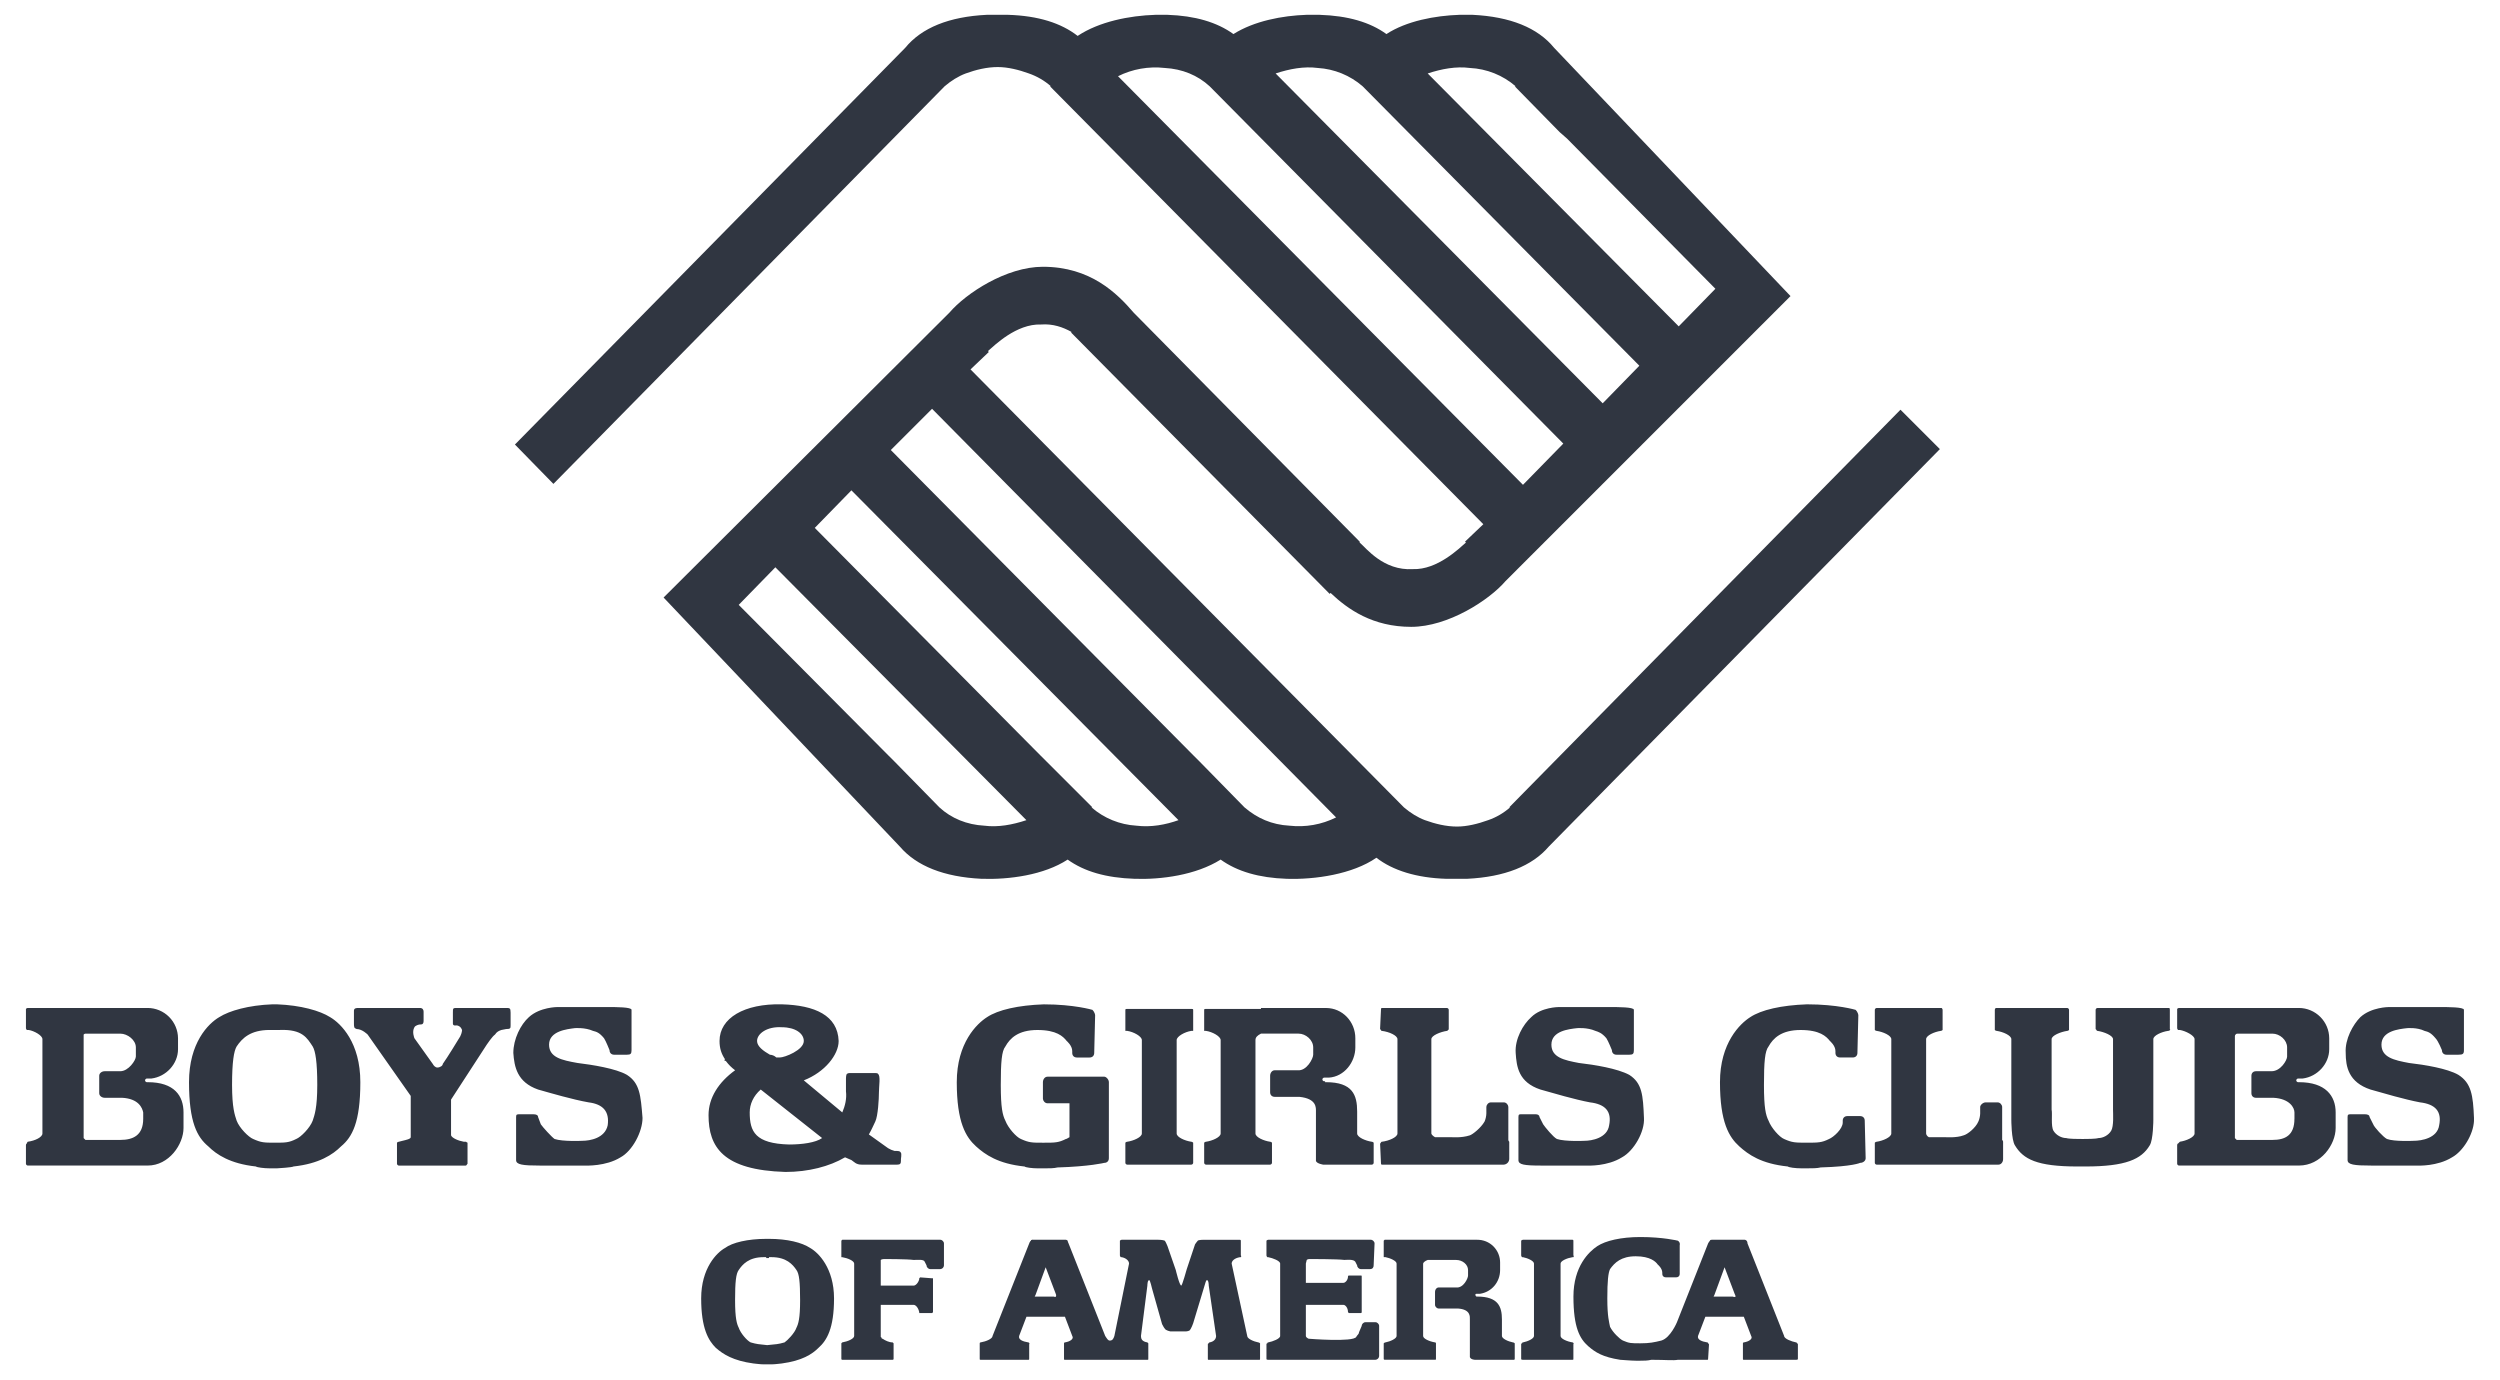 <svg xmlns="http://www.w3.org/2000/svg" fill="none" viewBox="0 0 96 53" height="53" width="96">
<g opacity="0.9">
<path fill="#1A202C" d="M72.978 15.733L57.955 31.001H57.99C57.743 31.219 57.456 31.387 57.145 31.494C56.758 31.634 56.336 31.74 55.949 31.74C55.527 31.74 55.105 31.634 54.718 31.494C54.436 31.389 54.155 31.212 53.908 31.001L37.268 14.185L37.971 13.516L37.937 13.481C38.183 13.27 39.027 12.426 39.977 12.461C40.434 12.426 40.821 12.566 41.138 12.742V12.777L51.059 22.805L51.094 22.769C51.763 23.403 52.712 24.071 54.191 24.071C55.598 24.071 57.181 23.051 57.814 22.312L68.756 11.37L59.678 1.836C59.045 1.062 57.99 0.64 56.547 0.569H56.045C55.108 0.6 54.011 0.804 53.239 1.308C52.606 0.851 51.762 0.604 50.671 0.569H50.172C49.242 0.6 48.165 0.804 47.364 1.308C46.73 0.851 45.886 0.604 44.831 0.569H44.374C43.369 0.599 42.205 0.83 41.382 1.379C40.749 0.886 39.87 0.605 38.709 0.569H37.892C36.45 0.64 35.394 1.062 34.761 1.836L19.773 17.07L21.251 18.582L36.274 3.313C36.52 3.102 36.802 2.926 37.083 2.821C37.47 2.68 37.892 2.575 38.314 2.575C38.702 2.575 39.123 2.68 39.51 2.821C39.821 2.929 40.108 3.096 40.355 3.313H40.319L56.96 20.13L56.257 20.799L56.292 20.834C56.045 21.045 55.201 21.889 54.252 21.854C53.126 21.924 52.458 21.044 52.212 20.834V20.799L43.531 12.004C42.897 11.265 41.877 10.244 40.047 10.244C38.64 10.244 37.092 11.264 36.459 12.004L25.482 22.945L34.559 32.514C35.193 33.253 36.248 33.676 37.691 33.746C38.746 33.782 40.083 33.605 40.998 33.008C41.631 33.465 42.475 33.71 43.566 33.746C44.586 33.782 45.923 33.605 46.873 33.008C47.506 33.465 48.35 33.71 49.406 33.746C50.497 33.782 51.938 33.571 52.854 32.937C53.487 33.43 54.402 33.71 55.527 33.746H56.337C57.779 33.676 58.835 33.253 59.468 32.514L74.491 17.246L72.978 15.733ZM56.442 2.61C57.091 2.641 57.71 2.889 58.201 3.314H58.166L59.89 5.073L60.171 5.319L65.871 11.089L64.463 12.532L54.824 2.821C55.352 2.646 55.915 2.54 56.442 2.61ZM50.602 2.61C51.239 2.648 51.845 2.896 52.326 3.314L62.951 14.044L61.543 15.487L48.984 2.821C49.512 2.646 50.074 2.54 50.602 2.61ZM42.932 2.927C43.487 2.65 44.11 2.54 44.727 2.61C45.395 2.645 45.993 2.891 46.45 3.313L60.031 17.034L58.482 18.617L42.932 2.927ZM37.796 31.706C37.127 31.67 36.529 31.424 36.072 31.002L34.348 29.242L34.102 28.997L28.367 23.227L29.774 21.784L39.414 31.494C38.887 31.67 38.323 31.776 37.796 31.706ZM43.636 31.706C42.999 31.668 42.393 31.42 41.912 31.002H41.947L40.187 29.242L39.941 28.997L31.287 20.271L32.694 18.829L45.254 31.494C44.762 31.67 44.199 31.776 43.636 31.706ZM49.512 31.706C48.843 31.67 48.28 31.424 47.787 31.002L46.063 29.242L45.817 28.997L34.207 17.281L35.791 15.698L51.306 31.389C50.751 31.666 50.128 31.776 49.512 31.706Z" clip-rule="evenodd" fill-rule="evenodd"></path>
<path fill="#1A202C" d="M5.675 41.556H5.64C5.605 41.556 5.57 41.521 5.57 41.486C5.57 41.451 5.605 41.415 5.64 41.415H5.816C6.379 41.345 6.836 40.853 6.836 40.289V39.867C6.833 39.56 6.71 39.266 6.493 39.049C6.276 38.832 5.982 38.708 5.675 38.706H1.066C1.031 38.706 0.996 38.741 0.996 38.741V39.48C0.996 39.48 0.996 39.515 1.031 39.551H1.101C1.313 39.585 1.629 39.762 1.629 39.902V43.526C1.629 43.667 1.348 43.806 1.066 43.842C1.066 43.842 1.031 43.877 1.031 43.912C0.996 43.912 0.996 43.983 0.996 43.983V44.686C0.996 44.721 1.031 44.757 1.066 44.757H5.675C6.485 44.757 7.047 43.947 7.047 43.315V42.716C7.047 42.083 6.696 41.556 5.675 41.556ZM5.499 42.963C5.499 43.597 5.112 43.773 4.619 43.773H3.282L3.247 43.738L3.212 43.703V39.727C3.247 39.692 3.282 39.692 3.282 39.692H4.619C4.901 39.692 5.217 39.938 5.217 40.22V40.571C5.217 40.712 4.936 41.135 4.619 41.135H4.021C3.916 41.135 3.81 41.205 3.81 41.31V41.979C3.81 42.084 3.916 42.155 4.021 42.155H4.69C5.323 42.189 5.464 42.542 5.499 42.717V42.963ZM88.282 41.556H88.246C88.212 41.556 88.176 41.521 88.176 41.486C88.176 41.451 88.212 41.415 88.246 41.415H88.423C88.985 41.345 89.442 40.853 89.442 40.289V39.867C89.44 39.56 89.317 39.266 89.1 39.049C88.883 38.832 88.589 38.708 88.282 38.706H83.673C83.638 38.706 83.603 38.741 83.603 38.741V39.48C83.603 39.48 83.603 39.515 83.638 39.551H83.708C83.919 39.585 84.271 39.762 84.271 39.902V43.526C84.271 43.667 83.954 43.806 83.708 43.842L83.638 43.912C83.603 43.912 83.603 43.983 83.603 43.983V44.686C83.603 44.721 83.638 44.757 83.673 44.757H88.282C89.126 44.757 89.689 43.947 89.689 43.315V42.716C89.689 42.083 89.302 41.556 88.282 41.556ZM88.106 42.963C88.106 43.597 87.754 43.773 87.261 43.773H85.89L85.854 43.738L85.82 43.703V39.797C85.82 39.797 85.82 39.727 85.854 39.727C85.854 39.692 85.925 39.692 85.925 39.692H87.262C87.544 39.692 87.825 39.938 87.825 40.22V40.571C87.825 40.712 87.578 41.135 87.228 41.135H86.629C86.524 41.135 86.454 41.205 86.454 41.31V41.979C86.454 42.084 86.524 42.155 86.629 42.155H87.297C87.931 42.189 88.107 42.542 88.107 42.717V42.963H88.106ZM19.431 38.706H17.567C17.391 38.706 17.391 38.706 17.391 38.883V39.305C17.391 39.41 17.532 39.375 17.532 39.375C17.532 39.375 17.637 39.375 17.708 39.48L17.743 39.551C17.743 39.551 17.743 39.657 17.673 39.797C17.567 39.973 17.18 40.607 17.004 40.853C17.004 40.923 16.899 40.993 16.793 40.993C16.722 40.993 16.652 40.923 16.617 40.853L15.914 39.868C15.914 39.868 15.808 39.621 15.914 39.446C15.949 39.375 16.09 39.34 16.125 39.34C16.195 39.34 16.266 39.34 16.266 39.199V38.847C16.266 38.777 16.231 38.706 16.125 38.706H13.767C13.697 38.706 13.591 38.706 13.591 38.812V39.269C13.591 39.445 13.591 39.48 13.697 39.515C13.908 39.515 14.118 39.727 14.118 39.727L15.772 42.083V43.667C15.772 43.737 15.596 43.773 15.455 43.807L15.315 43.843C15.28 43.843 15.244 43.878 15.244 43.878V44.687C15.244 44.722 15.28 44.758 15.315 44.758H17.883C17.918 44.758 17.918 44.722 17.953 44.687V43.878C17.918 43.878 17.918 43.843 17.883 43.843H17.812C17.601 43.807 17.355 43.701 17.32 43.596V42.225L18.692 40.113C18.692 40.113 18.903 39.797 19.008 39.727C19.078 39.621 19.149 39.586 19.255 39.551L19.431 39.516C19.607 39.516 19.607 39.481 19.607 39.375V38.883C19.607 38.706 19.572 38.706 19.431 38.706ZM76.883 43.773V42.506C76.883 42.436 76.812 42.331 76.707 42.331H76.25C76.145 42.331 76.039 42.436 76.039 42.506V42.752C76.039 42.858 76.003 42.999 75.968 43.069C75.862 43.316 75.546 43.562 75.404 43.597C75.124 43.702 74.701 43.668 74.701 43.668H74.068C73.997 43.632 73.963 43.562 73.963 43.526V39.903C73.963 39.763 74.279 39.622 74.525 39.586C74.525 39.586 74.56 39.586 74.596 39.552V38.778C74.596 38.742 74.561 38.707 74.561 38.707H72.063C72.029 38.707 71.993 38.742 71.993 38.778V39.552C72.011 39.571 72.036 39.584 72.063 39.586C72.309 39.621 72.626 39.763 72.626 39.903V43.526C72.626 43.668 72.309 43.807 72.063 43.843C72.063 43.843 72.029 43.843 71.993 43.879V44.653C71.993 44.687 72.028 44.722 72.063 44.722H76.742C76.847 44.722 76.919 44.617 76.919 44.511V43.843C76.919 43.843 76.919 43.807 76.883 43.773ZM57.92 43.773V42.506C57.92 42.436 57.85 42.331 57.745 42.331H57.251C57.146 42.331 57.076 42.436 57.076 42.506V42.752C57.076 42.858 57.041 42.999 57.006 43.069C56.865 43.316 56.548 43.562 56.443 43.597C56.126 43.702 55.739 43.668 55.739 43.668H55.105C55.035 43.632 54.964 43.562 54.964 43.526V39.903C54.964 39.763 55.316 39.622 55.563 39.586C55.563 39.586 55.598 39.586 55.598 39.552C55.632 39.552 55.632 39.517 55.632 39.517V38.778C55.632 38.742 55.598 38.707 55.562 38.707H53.064C53.029 38.707 53.029 38.742 53.029 38.778L52.995 39.517C53.029 39.517 52.995 39.552 53.029 39.552C53.029 39.586 53.064 39.586 53.064 39.586C53.345 39.621 53.662 39.763 53.662 39.903V43.526C53.662 43.668 53.345 43.807 53.064 43.843C53.064 43.843 53.029 43.843 53.029 43.879C52.995 43.879 53.029 43.913 52.995 43.913L53.029 44.653C53.029 44.687 53.029 44.722 53.064 44.722H57.743C57.798 44.719 57.85 44.695 57.889 44.657C57.928 44.618 57.951 44.566 57.955 44.511V43.843C57.955 43.843 57.92 43.807 57.92 43.773ZM79.979 43.737C79.803 43.737 79.451 43.737 79.345 43.702C79.17 43.702 78.959 43.597 78.853 43.421C78.748 43.246 78.818 42.752 78.782 42.611V39.903C78.782 39.763 79.134 39.622 79.381 39.586C79.381 39.586 79.415 39.586 79.451 39.552V38.778C79.451 38.742 79.415 38.707 79.381 38.707H76.636C76.636 38.707 76.601 38.742 76.601 38.778V39.552C76.62 39.572 76.645 39.584 76.672 39.586C76.919 39.621 77.235 39.763 77.235 39.903V42.999C77.235 42.999 77.235 43.773 77.375 43.984C77.692 44.512 78.221 44.793 79.768 44.793H80.085C81.633 44.793 82.232 44.512 82.548 43.984C82.688 43.773 82.688 42.999 82.688 42.999V39.903C82.688 39.763 83.006 39.622 83.251 39.586C83.251 39.586 83.322 39.586 83.322 39.552C83.356 39.517 83.322 39.517 83.322 39.517V38.778C83.322 38.742 83.322 38.707 83.287 38.707H80.542C80.507 38.707 80.472 38.742 80.472 38.778V39.517L80.507 39.552C80.507 39.586 80.542 39.586 80.542 39.586C80.788 39.621 81.14 39.763 81.14 39.903V42.611C81.14 42.752 81.175 43.246 81.069 43.421C80.964 43.597 80.753 43.702 80.577 43.702C80.472 43.737 80.12 43.737 79.979 43.737ZM71.606 43.033C71.606 42.928 71.535 42.858 71.43 42.858H70.937C70.832 42.858 70.761 42.928 70.761 43.033V43.105C70.761 43.351 70.409 43.668 70.234 43.738C69.953 43.879 69.812 43.879 69.39 43.879C68.933 43.879 68.827 43.879 68.51 43.738C68.335 43.668 68.017 43.316 67.912 43.034C67.806 42.823 67.736 42.542 67.736 41.662C67.736 40.783 67.772 40.361 67.912 40.185C68.088 39.868 68.405 39.552 69.143 39.552C69.882 39.552 70.129 39.797 70.269 39.974C70.269 39.974 70.481 40.149 70.481 40.361V40.432C70.481 40.537 70.551 40.607 70.656 40.607H71.149C71.255 40.607 71.325 40.537 71.325 40.432L71.36 38.989C71.36 38.989 71.36 38.884 71.255 38.778C71.255 38.778 70.551 38.566 69.39 38.566C68.405 38.601 67.631 38.778 67.209 39.059C66.821 39.305 66.047 40.044 66.047 41.556C66.047 43.105 66.399 43.668 66.787 44.019C67.139 44.337 67.631 44.688 68.651 44.793C68.686 44.828 68.932 44.864 69.179 44.864H69.39C69.601 44.864 69.777 44.864 69.917 44.829C71.149 44.794 71.43 44.654 71.43 44.654C71.535 44.654 71.641 44.582 71.641 44.477L71.606 43.033ZM42.581 43.033V41.556C42.581 41.451 42.476 41.345 42.405 41.345H40.224C40.118 41.345 40.048 41.451 40.048 41.556V42.19C40.048 42.261 40.118 42.366 40.224 42.366H41.068V43.668C40.998 43.703 40.963 43.738 40.928 43.738C40.646 43.88 40.505 43.88 40.083 43.88H40.048C39.626 43.88 39.52 43.88 39.204 43.738C39.028 43.668 38.712 43.316 38.606 43.034C38.5 42.823 38.43 42.542 38.43 41.663C38.43 40.784 38.465 40.361 38.606 40.186C38.782 39.869 39.098 39.552 39.837 39.552C40.576 39.552 40.822 39.798 40.962 39.974C40.962 39.974 41.174 40.15 41.174 40.361V40.432C41.174 40.538 41.244 40.608 41.35 40.608H41.842C41.948 40.608 42.018 40.538 42.018 40.432L42.053 38.99C42.053 38.99 42.053 38.884 41.948 38.778C41.948 38.778 41.244 38.567 40.083 38.567C39.098 38.601 38.324 38.778 37.902 39.059C37.514 39.306 36.74 40.044 36.74 41.557C36.74 43.106 37.092 43.668 37.479 44.02C37.831 44.337 38.324 44.688 39.344 44.794C39.379 44.829 39.625 44.865 39.871 44.865H40.083C40.294 44.865 40.47 44.865 40.61 44.83C41.842 44.794 42.404 44.654 42.404 44.654C42.51 44.654 42.58 44.583 42.58 44.478V43.033H42.581ZM12.676 39.058C12.29 38.812 11.551 38.601 10.636 38.566H10.46C9.545 38.6 8.807 38.812 8.419 39.058C7.997 39.305 7.258 40.043 7.258 41.556C7.258 43.105 7.575 43.667 7.997 44.019C8.314 44.336 8.841 44.687 9.827 44.793C9.862 44.828 10.143 44.864 10.354 44.864H10.636C10.671 44.864 11.234 44.828 11.269 44.793C12.254 44.687 12.782 44.336 13.098 44.019C13.521 43.668 13.837 43.105 13.837 41.556C13.837 40.043 13.098 39.305 12.676 39.058ZM12.008 43.033C11.902 43.315 11.55 43.668 11.374 43.737C11.093 43.879 10.952 43.879 10.565 43.879C10.143 43.879 10.037 43.879 9.721 43.737C9.545 43.667 9.193 43.315 9.087 43.033C9.017 42.822 8.911 42.541 8.911 41.662C8.911 40.783 8.981 40.36 9.087 40.184C9.299 39.868 9.615 39.551 10.354 39.551H10.741C11.621 39.516 11.796 39.868 12.007 40.184C12.113 40.36 12.183 40.782 12.183 41.662C12.183 42.542 12.078 42.822 12.008 43.033ZM31.112 47.923C30.795 47.712 30.232 47.572 29.529 47.572H29.493H29.423C28.719 47.572 28.121 47.713 27.84 47.923C27.523 48.1 26.925 48.697 26.925 49.859C26.925 51.02 27.207 51.477 27.488 51.758C27.77 52.005 28.157 52.252 28.931 52.357C28.966 52.357 29.177 52.391 29.318 52.391H29.634C29.775 52.391 29.986 52.357 30.022 52.357C30.796 52.252 31.183 52.005 31.429 51.758C31.746 51.478 32.027 51.02 32.027 49.859C32.026 48.698 31.428 48.1 31.112 47.923ZM30.584 50.984C30.513 51.196 30.232 51.478 30.127 51.548C29.881 51.619 29.81 51.619 29.458 51.653C29.141 51.619 29.071 51.619 28.824 51.548C28.683 51.478 28.437 51.196 28.367 50.984C28.297 50.844 28.227 50.634 28.227 49.929C28.227 49.226 28.262 48.909 28.367 48.768C28.508 48.557 28.754 48.275 29.317 48.275H29.423V48.311H29.528V48.275H29.633C30.196 48.275 30.443 48.557 30.583 48.768C30.689 48.909 30.724 49.226 30.724 49.929C30.725 50.634 30.654 50.844 30.584 50.984ZM45.818 43.879C45.782 43.843 45.747 43.843 45.747 43.843C45.501 43.808 45.184 43.668 45.184 43.526V39.938C45.184 39.797 45.501 39.621 45.747 39.586H45.818V38.777C45.818 38.742 45.782 38.742 45.747 38.742H43.284C43.249 38.742 43.214 38.742 43.214 38.777V39.586H43.284C43.531 39.621 43.847 39.797 43.847 39.938V43.526C43.847 43.668 43.531 43.807 43.284 43.843C43.284 43.843 43.249 43.843 43.214 43.879V44.653C43.214 44.687 43.249 44.722 43.284 44.722H45.747C45.782 44.722 45.818 44.687 45.818 44.653V43.879ZM60.418 51.583C60.418 51.548 60.384 51.548 60.384 51.548C60.172 51.514 59.926 51.407 59.926 51.301V48.522C59.926 48.417 60.172 48.311 60.384 48.276H60.418C60.453 48.242 60.418 48.206 60.418 48.206V47.642C60.418 47.642 60.418 47.607 60.384 47.607H58.483C58.448 47.607 58.413 47.642 58.413 47.642V48.206C58.413 48.206 58.413 48.241 58.447 48.276H58.483C58.659 48.311 58.905 48.417 58.905 48.522V51.301C58.905 51.407 58.659 51.513 58.483 51.548C58.483 51.548 58.447 51.548 58.447 51.583C58.413 51.583 58.413 51.618 58.413 51.618V52.181C58.413 52.216 58.447 52.216 58.483 52.216H60.384C60.418 52.216 60.418 52.216 60.418 52.181V51.619C60.418 51.619 60.453 51.583 60.418 51.583ZM52.749 43.879C52.713 43.843 52.678 43.843 52.678 43.843C52.432 43.808 52.115 43.668 52.115 43.526V42.682C52.115 42.049 51.939 41.556 50.919 41.556H50.884V41.521H50.849C50.815 41.521 50.779 41.487 50.779 41.451C50.779 41.415 50.814 41.381 50.849 41.381H51.025C51.623 41.346 52.045 40.783 52.045 40.22V39.868C52.045 39.235 51.553 38.707 50.919 38.707H48.421V38.742H46.31C46.275 38.742 46.24 38.742 46.24 38.777V39.586H46.31C46.556 39.621 46.873 39.797 46.873 39.938V43.526C46.873 43.668 46.557 43.807 46.31 43.843C46.31 43.843 46.275 43.843 46.24 43.879V44.653C46.24 44.687 46.275 44.722 46.31 44.722H48.773C48.808 44.722 48.844 44.687 48.844 44.653V43.879C48.809 43.843 48.773 43.843 48.773 43.843C48.527 43.808 48.21 43.668 48.21 43.526V39.938C48.21 39.833 48.28 39.763 48.422 39.691H49.863C50.145 39.691 50.427 39.938 50.427 40.22V40.501C50.427 40.642 50.18 41.134 49.829 41.098H48.949C48.844 41.098 48.773 41.203 48.773 41.309V41.944C48.773 42.049 48.844 42.119 48.949 42.119H49.899C50.567 42.189 50.532 42.541 50.532 42.682V44.582C50.567 44.687 50.814 44.723 50.814 44.723H52.678C52.713 44.723 52.749 44.688 52.749 44.653V43.879ZM58.166 51.583C58.131 51.548 58.096 51.548 58.096 51.548C57.92 51.514 57.674 51.407 57.674 51.301V50.668C57.674 50.176 57.533 49.788 56.724 49.788H56.69C56.69 49.788 56.654 49.754 56.654 49.718C56.654 49.682 56.69 49.682 56.69 49.682H56.83C57.287 49.612 57.604 49.226 57.604 48.768V48.486C57.605 48.371 57.583 48.256 57.539 48.149C57.495 48.041 57.43 47.944 57.349 47.862C57.267 47.78 57.169 47.715 57.062 47.671C56.955 47.628 56.84 47.606 56.724 47.607H53.171L53.135 47.642V48.275H53.206C53.382 48.311 53.629 48.416 53.629 48.522V51.301C53.629 51.406 53.382 51.512 53.206 51.547C53.206 51.547 53.171 51.547 53.135 51.583V52.18C53.135 52.215 53.171 52.215 53.171 52.215H55.105C55.141 52.215 55.141 52.215 55.141 52.18V51.584C55.141 51.548 55.105 51.548 55.105 51.548C54.894 51.514 54.648 51.407 54.648 51.302V48.523C54.648 48.488 54.719 48.417 54.825 48.382H55.915C56.161 48.382 56.373 48.558 56.373 48.77V48.981C56.373 49.086 56.196 49.473 55.915 49.438H55.246C55.175 49.438 55.105 49.508 55.105 49.614V50.107C55.105 50.177 55.175 50.247 55.246 50.247H55.985C56.478 50.282 56.443 50.563 56.443 50.669V52.112C56.478 52.217 56.654 52.217 56.654 52.217H58.131C58.131 52.217 58.166 52.217 58.166 52.182V51.583ZM20.662 41.838C21.155 41.978 22 42.225 22.598 42.33C23.161 42.4 23.407 42.682 23.336 43.21C23.231 43.702 22.668 43.807 22.351 43.807C22.351 43.807 21.612 43.843 21.296 43.737C21.19 43.667 20.838 43.28 20.768 43.174L20.662 42.893C20.662 42.822 20.592 42.788 20.486 42.788H19.958C19.853 42.788 19.818 42.788 19.818 42.893V44.547C19.818 44.722 20.064 44.758 20.732 44.758H22.492C22.492 44.758 23.266 44.793 23.828 44.442C24.286 44.195 24.673 43.456 24.673 42.928C24.602 42.049 24.567 41.592 24.075 41.275C23.652 41.029 22.738 40.887 22.175 40.818C21.577 40.712 21.084 40.607 21.084 40.114C21.084 39.587 21.788 39.517 22.07 39.481C22.07 39.481 22.456 39.446 22.773 39.586C22.914 39.621 23.019 39.657 23.195 39.868C23.266 39.973 23.406 40.325 23.406 40.325C23.406 40.431 23.477 40.501 23.582 40.501H24.075C24.216 40.501 24.251 40.465 24.251 40.325V38.777C24.251 38.671 23.652 38.671 23.371 38.671H21.401C21.401 38.671 20.732 38.671 20.31 39.058C19.993 39.34 19.712 39.902 19.712 40.431C19.748 40.959 19.854 41.556 20.662 41.838ZM59.152 41.838C59.644 41.978 60.489 42.225 61.051 42.33C61.65 42.4 61.896 42.682 61.791 43.21C61.72 43.702 61.122 43.807 60.84 43.807C60.84 43.807 60.102 43.843 59.785 43.737C59.644 43.667 59.328 43.28 59.258 43.174L59.116 42.893C59.116 42.822 59.046 42.788 58.976 42.788H58.413C58.342 42.788 58.308 42.788 58.308 42.893V44.547C58.308 44.722 58.519 44.758 59.188 44.758H60.982C60.982 44.758 61.72 44.793 62.283 44.442C62.741 44.195 63.163 43.456 63.128 42.928C63.093 42.049 63.057 41.592 62.565 41.275C62.108 41.029 61.228 40.887 60.63 40.818C60.068 40.712 59.574 40.607 59.574 40.114C59.574 39.587 60.243 39.517 60.56 39.481C60.56 39.481 60.946 39.446 61.264 39.586C61.369 39.621 61.509 39.657 61.685 39.868C61.756 39.973 61.897 40.325 61.897 40.325C61.897 40.431 61.967 40.501 62.072 40.501H62.565C62.706 40.501 62.741 40.465 62.741 40.325V38.777C62.741 38.671 62.142 38.671 61.826 38.671H59.855C59.855 38.671 59.188 38.671 58.8 39.058C58.483 39.34 58.166 39.902 58.202 40.431C58.237 40.959 58.307 41.556 59.152 41.838ZM91.026 41.838C91.518 41.978 92.362 42.225 92.926 42.33C93.524 42.4 93.77 42.682 93.664 43.21C93.594 43.702 92.997 43.807 92.68 43.807C92.68 43.807 91.94 43.843 91.659 43.737C91.518 43.667 91.166 43.28 91.132 43.174L90.991 42.893C90.991 42.822 90.921 42.788 90.816 42.788H90.287C90.182 42.788 90.147 42.788 90.147 42.893V44.547C90.147 44.722 90.392 44.758 91.061 44.758H92.856C92.856 44.758 93.594 44.793 94.157 44.442C94.581 44.213 94.973 43.564 95.001 43.051V42.928C94.966 42.049 94.896 41.592 94.404 41.275C93.981 41.029 93.102 40.887 92.504 40.818C91.94 40.712 91.448 40.607 91.448 40.114C91.448 39.587 92.117 39.517 92.433 39.481C92.433 39.481 92.82 39.446 93.102 39.586C93.242 39.621 93.348 39.657 93.524 39.868C93.629 39.973 93.77 40.325 93.77 40.325C93.77 40.431 93.841 40.501 93.946 40.501H94.403C94.579 40.501 94.615 40.465 94.615 40.325V38.777C94.615 38.671 94.016 38.671 93.7 38.671H91.729C91.729 38.671 91.061 38.671 90.638 39.058C90.358 39.34 90.041 39.902 90.075 40.431C90.076 40.959 90.181 41.556 91.026 41.838ZM34.594 44.265C34.56 44.195 34.489 44.195 34.349 44.195C34.262 44.173 34.179 44.137 34.102 44.09L33.364 43.562C33.469 43.386 33.54 43.21 33.61 43.069C33.715 42.858 33.751 42.189 33.751 41.944C33.751 41.697 33.821 41.309 33.716 41.24C33.716 41.205 33.61 41.205 33.61 41.205H32.626C32.626 41.205 32.556 41.205 32.52 41.24C32.485 41.275 32.485 41.415 32.485 41.415V41.908C32.52 42.189 32.45 42.472 32.344 42.717L30.866 41.486C31.676 41.17 32.204 40.501 32.204 39.974C32.168 38.989 31.289 38.601 30.022 38.566C28.58 38.531 27.63 39.094 27.63 39.974C27.63 40.255 27.7 40.466 27.841 40.677L27.806 40.712L27.876 40.747C27.982 40.887 28.088 40.993 28.228 41.098C27.595 41.556 27.208 42.154 27.208 42.822C27.208 44.054 27.771 44.933 30.163 45.003C31.043 45.003 31.852 44.792 32.45 44.441L32.696 44.547C32.801 44.617 32.872 44.722 33.083 44.722H34.455C34.56 44.722 34.596 44.687 34.596 44.581V44.511C34.594 44.511 34.63 44.3 34.594 44.265ZM30.021 39.446C30.549 39.446 30.866 39.691 30.866 39.973C30.866 40.325 30.127 40.607 29.951 40.607H29.81C29.743 40.543 29.656 40.505 29.564 40.501C29.318 40.36 29.071 40.184 29.071 39.974C29.071 39.691 29.458 39.41 30.021 39.446ZM30.302 43.949C29.001 43.913 28.789 43.456 28.789 42.717C28.789 42.4 28.93 42.083 29.212 41.838L31.569 43.701C31.323 43.879 30.795 43.949 30.302 43.949ZM52.959 50.914C52.959 50.844 52.889 50.773 52.818 50.773H52.431C52.36 50.773 52.29 50.844 52.29 50.914L52.185 51.161C52.185 51.231 52.115 51.266 52.08 51.336C51.974 51.548 50.25 51.407 50.25 51.407C50.179 51.372 50.145 51.336 50.145 51.301V50.106H51.587C51.657 50.106 51.763 50.212 51.763 50.387L51.798 50.422H52.254C52.29 50.422 52.29 50.387 52.29 50.387V49.016C52.29 48.98 52.29 48.98 52.254 48.98H51.798C51.763 48.98 51.763 49.016 51.763 49.016C51.763 49.156 51.657 49.261 51.587 49.261H50.145V48.522L50.179 48.381C50.214 48.347 50.285 48.347 50.285 48.347C50.285 48.347 51.375 48.347 51.622 48.381C51.727 48.381 51.974 48.347 52.044 48.452L52.115 48.592C52.115 48.664 52.185 48.734 52.255 48.734H52.607C52.712 48.734 52.748 48.664 52.748 48.592L52.783 47.748C52.783 47.678 52.712 47.607 52.642 47.607H48.702C48.666 47.607 48.632 47.642 48.632 47.642V48.206C48.632 48.206 48.632 48.241 48.666 48.276H48.701C48.878 48.311 49.158 48.417 49.158 48.522V51.301C49.158 51.407 48.878 51.513 48.701 51.548C48.701 51.548 48.666 51.548 48.666 51.583C48.632 51.583 48.632 51.618 48.632 51.618V52.181C48.632 52.216 48.666 52.216 48.702 52.216H52.818C52.854 52.214 52.889 52.198 52.915 52.172C52.941 52.146 52.956 52.111 52.959 52.075V50.914H52.959ZM36.107 47.607H32.343L32.308 47.642V48.276H32.343C32.554 48.311 32.8 48.417 32.8 48.522V51.301C32.8 51.407 32.554 51.513 32.343 51.548L32.308 51.583V52.181C32.308 52.216 32.343 52.216 32.343 52.216H34.278C34.278 52.216 34.314 52.216 34.314 52.181V51.584L34.278 51.548C34.138 51.548 33.997 51.478 33.891 51.407C33.856 51.407 33.856 51.407 33.856 51.373L33.821 51.337V50.107H35.088C35.158 50.107 35.264 50.213 35.299 50.388V50.423H35.792L35.827 50.388V49.086H35.792L35.334 49.051L35.299 49.086V49.121C35.264 49.262 35.158 49.367 35.088 49.367H33.821V48.382C33.856 48.347 33.962 48.347 33.962 48.347C33.962 48.347 34.842 48.347 35.087 48.382C35.228 48.382 35.474 48.347 35.51 48.453L35.58 48.593C35.58 48.664 35.65 48.734 35.721 48.734H36.108C36.144 48.732 36.179 48.716 36.205 48.69C36.23 48.664 36.246 48.63 36.248 48.593V47.749C36.248 47.678 36.178 47.607 36.107 47.607ZM39.661 47.607C39.661 47.607 39.59 47.607 39.59 47.642C39.563 47.675 39.539 47.71 39.52 47.748L39.661 47.607Z" clip-rule="evenodd" fill-rule="evenodd"></path>
<path fill="#1A202C" d="M48.387 51.619V51.584C48.352 51.548 48.317 51.548 48.317 51.548C48.141 51.514 47.894 51.407 47.894 51.302L47.296 48.523C47.296 48.418 47.401 48.312 47.613 48.276H47.648C47.683 48.242 47.648 48.206 47.648 48.206V47.643C47.648 47.643 47.648 47.608 47.613 47.608H46.206C46.206 47.608 46.029 47.608 45.994 47.643C45.959 47.678 45.889 47.784 45.889 47.784L45.572 48.734C45.572 48.734 45.396 49.367 45.361 49.367C45.291 49.367 45.15 48.77 45.15 48.77L44.833 47.855C44.833 47.855 44.762 47.679 44.728 47.643C44.657 47.607 44.481 47.607 44.481 47.607H43.074C43.039 47.607 43.004 47.643 43.004 47.643V48.206C43.004 48.206 43.004 48.241 43.039 48.276H43.074C43.25 48.311 43.355 48.417 43.355 48.523L42.792 51.301C42.757 51.407 42.722 51.478 42.616 51.478C42.546 51.478 42.511 51.407 42.44 51.301L41.033 47.748C41.033 47.748 40.998 47.678 40.998 47.643C40.962 47.607 40.928 47.607 40.928 47.607H39.662C39.662 47.607 39.591 47.607 39.591 47.643C39.563 47.675 39.54 47.71 39.521 47.748L38.114 51.301C38.114 51.407 37.868 51.513 37.656 51.548C37.656 51.548 37.621 51.548 37.621 51.583V52.181C37.621 52.216 37.621 52.216 37.656 52.216H39.486C39.521 52.216 39.521 52.216 39.521 52.181V51.619C39.521 51.619 39.556 51.584 39.521 51.584C39.521 51.548 39.486 51.548 39.486 51.548C39.274 51.514 39.099 51.443 39.134 51.302L39.416 50.563H40.894L41.175 51.302C41.245 51.407 41.105 51.514 40.894 51.548C40.894 51.548 40.858 51.548 40.858 51.584V52.181C40.858 52.217 40.858 52.217 40.894 52.217H44.059C44.095 52.217 44.095 52.217 44.095 52.181V51.584L44.059 51.548C43.848 51.514 43.813 51.407 43.813 51.302L44.059 49.367C44.059 49.367 44.059 49.156 44.13 49.156C44.165 49.156 44.236 49.472 44.236 49.472L44.623 50.845C44.623 50.845 44.693 50.985 44.728 51.02C44.763 51.091 44.939 51.126 44.939 51.126H45.537C45.537 51.126 45.608 51.126 45.678 51.091C45.748 51.02 45.819 50.81 45.819 50.81L46.276 49.297C46.276 49.297 46.311 49.156 46.346 49.156C46.416 49.156 46.416 49.367 46.416 49.367L46.698 51.302C46.698 51.407 46.627 51.514 46.452 51.548C46.452 51.548 46.416 51.548 46.416 51.584C46.381 51.584 46.381 51.619 46.381 51.619V52.181C46.381 52.217 46.381 52.217 46.416 52.217H48.351C48.386 52.217 48.386 52.217 48.386 52.181V51.619H48.387ZM40.541 49.789C40.541 49.824 40.47 49.789 40.47 49.789H39.802H39.732L39.767 49.719L40.154 48.663L40.541 49.683C40.541 49.683 40.576 49.754 40.541 49.789ZM69.003 51.583C69.003 51.548 68.969 51.548 68.969 51.548C68.792 51.514 68.511 51.407 68.511 51.301L67.104 47.748C67.104 47.748 67.104 47.678 67.069 47.643C67.034 47.607 66.999 47.607 66.999 47.607H65.732C65.732 47.607 65.662 47.607 65.662 47.643C65.634 47.675 65.61 47.71 65.591 47.748L64.395 50.773C64.395 50.773 64.149 51.372 63.797 51.477C63.516 51.547 63.34 51.583 62.988 51.583C62.636 51.583 62.566 51.583 62.319 51.477C62.178 51.406 61.932 51.161 61.826 50.95C61.792 50.773 61.721 50.562 61.721 49.859C61.721 49.191 61.756 48.874 61.826 48.733C62.003 48.487 62.249 48.241 62.812 48.241C63.375 48.241 63.586 48.453 63.657 48.558C63.657 48.558 63.832 48.698 63.832 48.874V48.909C63.832 49.015 63.902 49.05 63.973 49.05H64.36C64.43 49.05 64.501 49.016 64.501 48.909V47.818C64.501 47.818 64.536 47.713 64.43 47.643C64.43 47.643 63.868 47.502 62.989 47.502C62.25 47.502 61.651 47.643 61.335 47.853C61.018 48.064 60.42 48.627 60.42 49.788C60.42 50.984 60.666 51.406 60.983 51.689C61.265 51.935 61.546 52.111 62.215 52.216C62.25 52.216 62.637 52.251 62.812 52.251H62.989C63.129 52.251 63.27 52.251 63.411 52.216C63.974 52.216 64.255 52.251 64.43 52.216H65.556C65.591 52.216 65.591 52.216 65.591 52.181L65.626 51.618C65.591 51.618 65.626 51.583 65.591 51.583C65.591 51.548 65.556 51.548 65.556 51.548C65.345 51.514 65.169 51.443 65.204 51.301L65.486 50.563H66.963L67.245 51.301C67.315 51.407 67.174 51.513 66.963 51.548C66.963 51.548 66.928 51.548 66.928 51.583V52.181C66.928 52.216 66.928 52.216 66.963 52.216H68.969C69.004 52.216 69.039 52.216 69.039 52.181V51.619C69.038 51.619 69.038 51.583 69.003 51.583ZM66.646 49.789C66.61 49.824 66.54 49.789 66.54 49.789H65.872H65.802L65.836 49.719L66.224 48.663L66.61 49.683C66.61 49.683 66.646 49.754 66.646 49.789Z" clip-rule="evenodd" fill-rule="evenodd"></path>
</g>
</svg>
